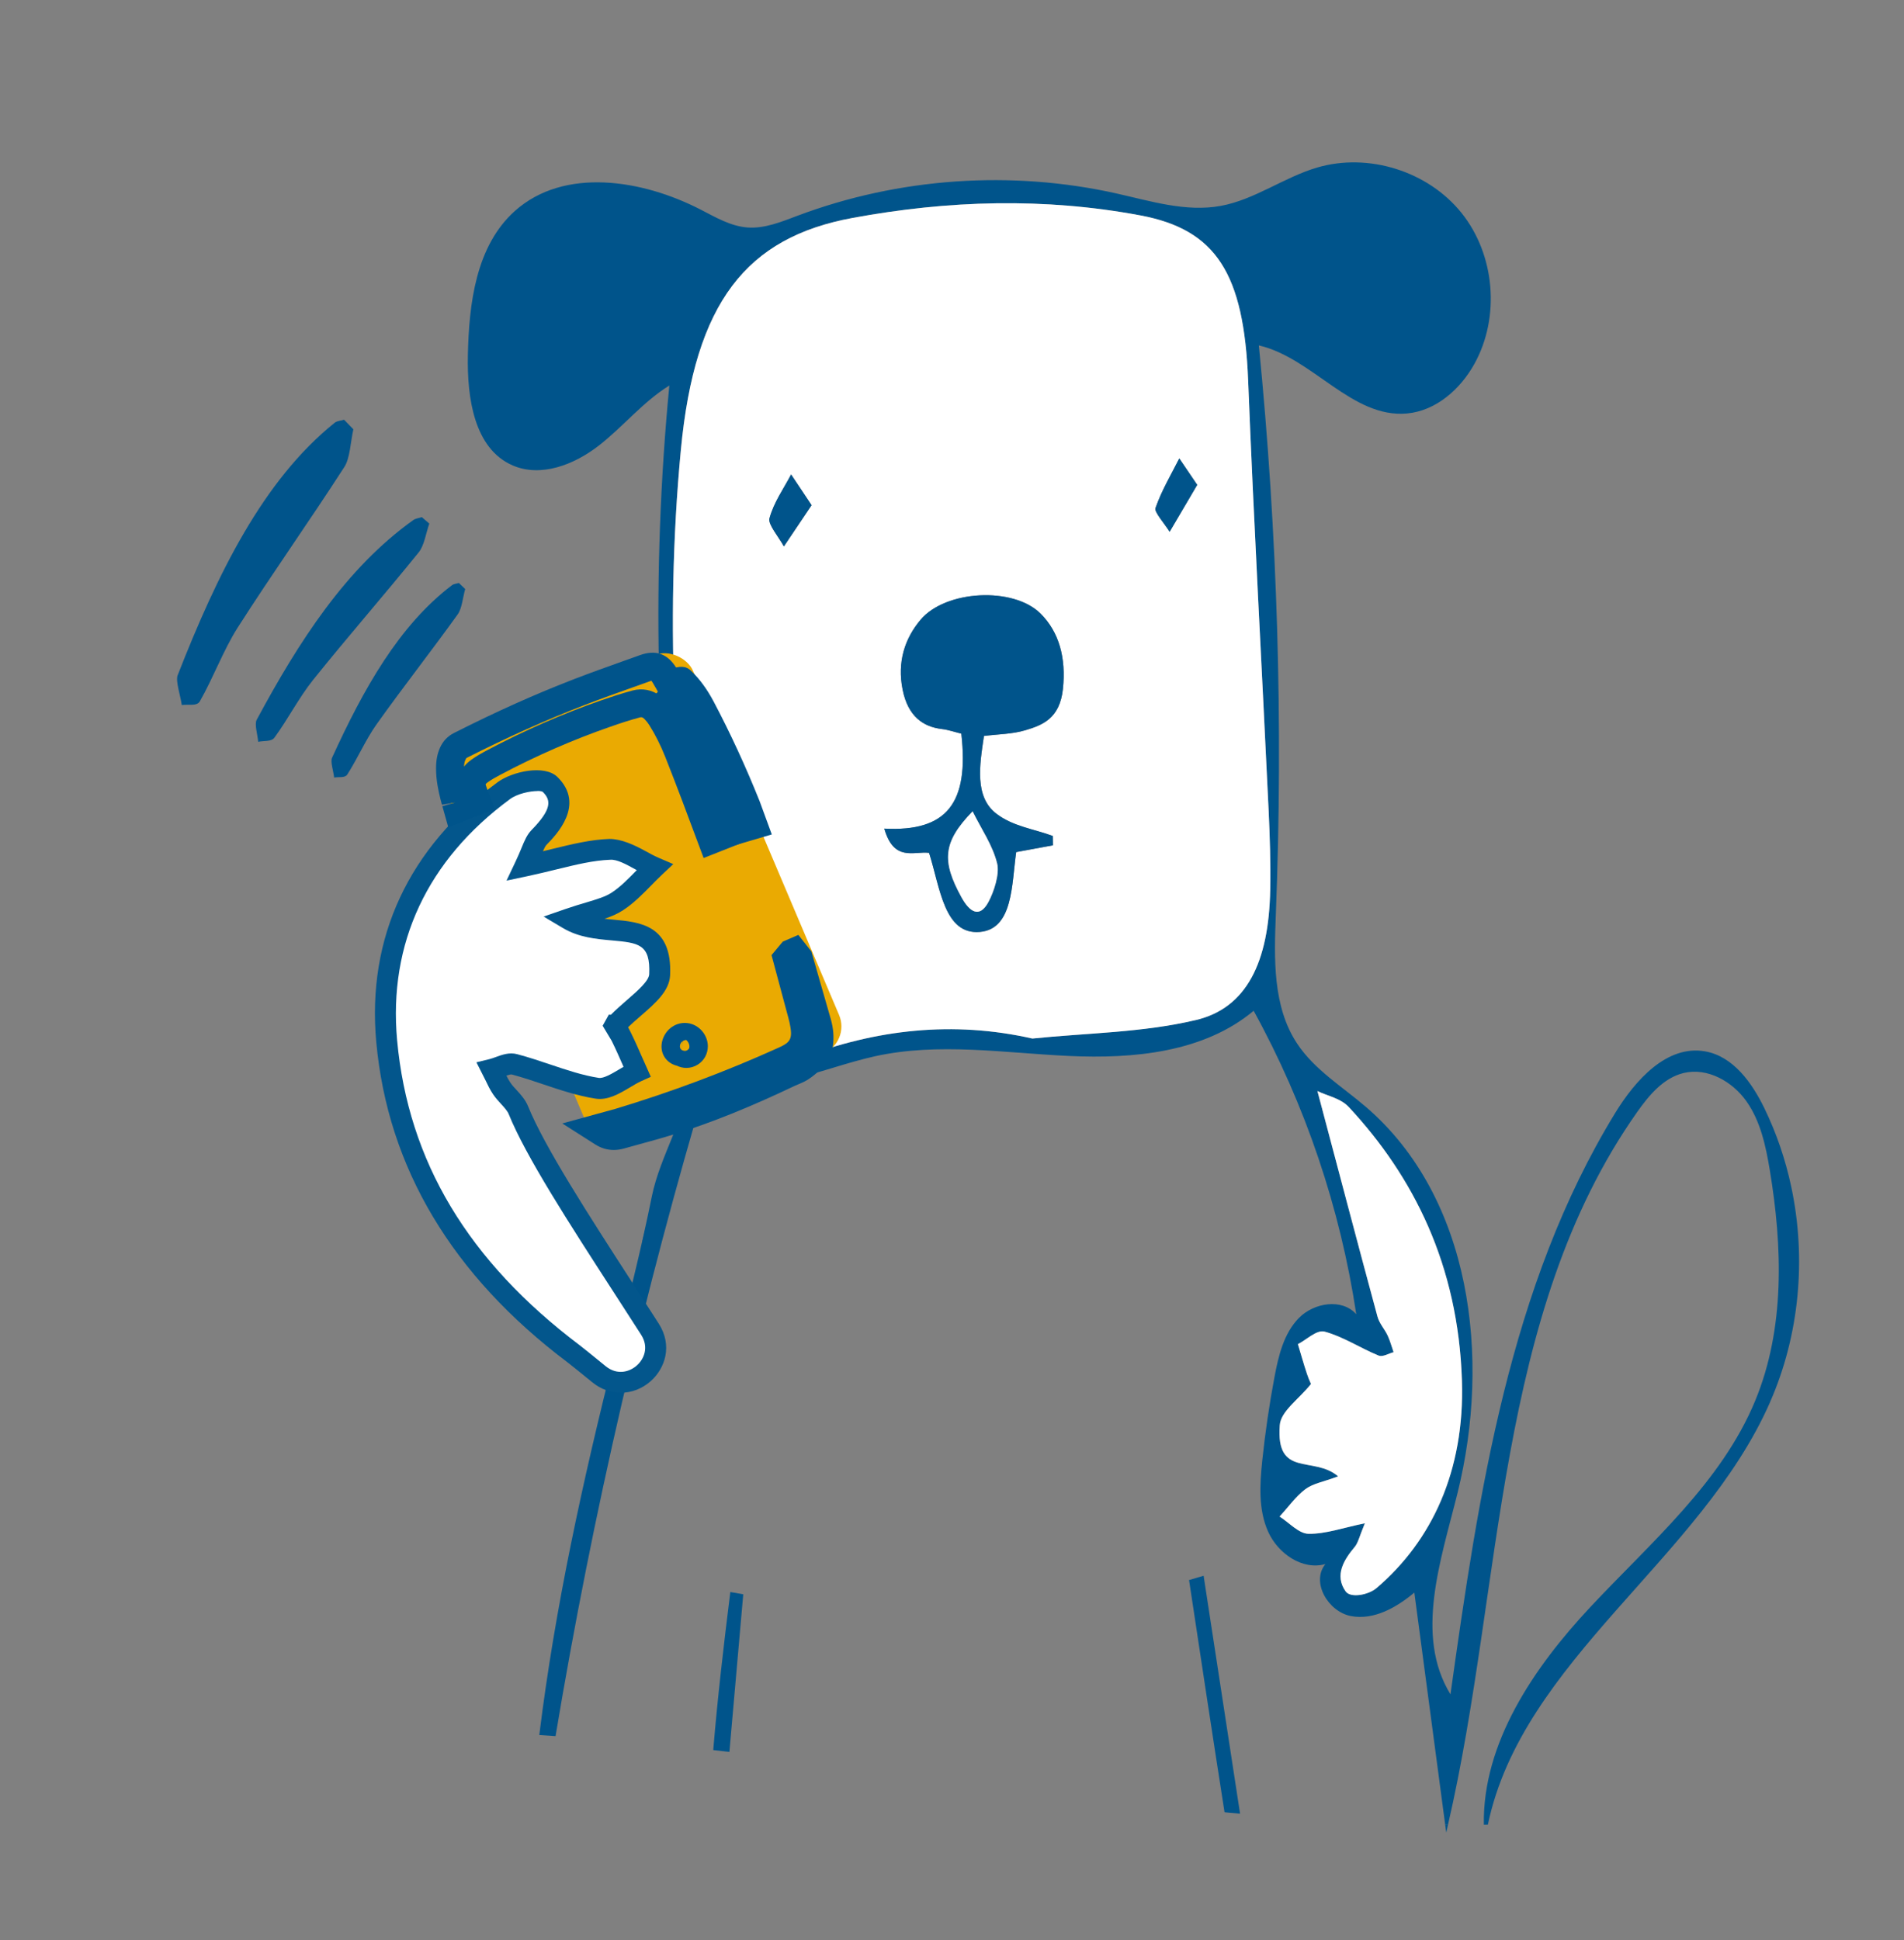 <?xml version="1.0" encoding="UTF-8"?>
<svg xmlns="http://www.w3.org/2000/svg" id="uuid-4da72847-0804-4415-a926-5e2973f7be16" data-name="Capa 1" viewBox="0 0 95.101 96.901">
  <rect x="0" y="0" width="95.101" height="96.901" fill="#808080" stroke="none"/>
  <path d="M32.456,60.459c-.124,.515-.247,1.027-.37,1.539,.345-.464,.414-.993,.37-1.539Z" fill="#00548b"></path>
  <path d="M72.238,91.528c.032-.133,.058-.269,.088-.403-.047,0-.095-.001-.142-.001,.018,.135,.036,.27,.054,.404Z" fill="#00548b"></path>
  <path d="M27.748,86.703c-.271-.018-.542-.037-.813-.054" fill="#00548b"></path>
  <path d="M74.316,91.125c-.067,0-.134,.002-.201,.002" fill="#00548b"></path>
  <path d="M88.405,70.038c1.478-3.359,1.828-7.188,1.063-10.774-.288-1.351-.735-2.668-1.339-3.912-.622-1.28-1.561-2.597-2.962-2.844-1.905-.336-3.483,1.43-4.493,3.08-5.293,8.642-6.816,18.997-8.226,29.033-1.806-2.948-.477-6.706,.354-10.061,1.672-6.749,.7-14.738-4.571-19.272-1.188-1.021-2.579-1.862-3.443-3.169-1.228-1.855-1.149-4.249-1.062-6.472,.37-9.47,.086-18.966-.849-28.396,2.692,.624,4.654,3.653,7.405,3.399,1.444-.134,2.662-1.212,3.364-2.481,1.293-2.339,1.027-5.448-.645-7.533s-4.648-3.021-7.212-2.268c-1.665,.489-3.119,1.608-4.827,1.917-1.724,.312-3.47-.235-5.179-.619-5.274-1.182-10.89-.792-15.949,1.109-.808,.303-1.638,.65-2.498,.586-.836-.062-1.588-.505-2.333-.889-2.929-1.512-6.83-2.132-9.286,.065-1.945,1.74-2.297,4.62-2.348,7.23-.041,2.096,.309,4.637,2.23,5.475,1.418,.618,3.084-.035,4.306-.984,1.221-.949,2.212-2.191,3.527-3.004-.893,9.303-.693,18.71,.594,27.967,.296,2.128,.616,4.279,.446,6.433-.167,2.108-1.496,4.017-1.918,6.116-.528,2.625-1.174,5.155-1.83,7.763-.802,3.188-1.558,6.388-2.212,9.609-.64,3.148-1.181,6.321-1.576,9.511,.271,.016,.542,.036,.813,.054,1.856-11.129,4.403-22.143,7.637-32.952,2.606,1.159,5.529-.385,8.313-1.001,3.166-.7,6.453-.167,9.692-.016,3.239,.151,6.738-.178,9.227-2.256,2.583,4.697,4.326,9.855,5.125,15.156-.71-.806-2.112-.581-2.865,.185s-1.017,1.876-1.217,2.932c-.262,1.388-.467,2.787-.614,4.192-.124,1.192-.198,2.445,.289,3.54s1.712,1.953,2.865,1.627c-.733,.902,.138,2.383,1.28,2.598s2.27-.428,3.162-1.173c.514,3.863,1.028,7.726,1.541,11.589,.048,0,.095,0,.142,.001,2.787-12.076,2.316-25.463,9.444-35.586,.597-.847,1.319-1.712,2.326-1.954,1.184-.284,2.433,.418,3.135,1.413,.702,.994,.965,2.226,1.165,3.427,.638,3.842,.763,7.907-.72,11.509-1.689,4.102-5.22,7.093-8.25,10.332-2.826,3.02-5.381,6.793-5.311,10.862,.067,0,.134-.001,.201-.002,1.716-8.216,10.652-13.277,14.089-21.088Zm-28.682-19.093c-2.681,.632-5.438,.641-8.162,.922-3.942-.891-7.794-.472-11.61,.989-2.94,1.126-4.357-.019-4.961-4.161-1.263-8.661-1.82-17.441-.983-26.23,.701-7.365,3.269-10.604,8.581-11.582,4.78-.881,9.569-1.024,14.362-.127,3.8,.711,5.179,2.911,5.39,8.238,.284,7.169,.686,14.328,1.024,21.493,.062,1.313,.102,2.633,.078,3.948-.066,3.623-1.177,5.912-3.72,6.512Zm9.031,28.368c-.41,.35-1.296,.508-1.54,.167-.579-.811-.076-1.596,.453-2.225,.169-.201,.245-.554,.506-1.178-1.1,.226-1.96,.539-2.818,.525-.483-.008-.961-.555-1.441-.859,.423-.463,.812-1.012,1.278-1.362,.392-.294,.873-.357,1.645-.646-1.226-1.049-3.116,.096-2.915-2.555,.053-.704,.944-1.285,1.561-2.062,.035,.084-.101-.196-.202-.499-.163-.488-.304-.991-.453-1.487,.448-.227,.935-.732,1.338-.624,.915,.245,1.782,.823,2.684,1.191,.222,.091,.504-.102,.758-.164-.098-.279-.177-.575-.297-.833-.156-.332-.414-.596-.51-.952-.995-3.676-1.965-7.364-2.998-11.259,.524,.258,1.151,.351,1.577,.809,3.217,3.461,5.458,7.875,5.642,13.654,.144,4.509-1.509,8.01-4.267,10.362Z" fill="#00548b"></path>
  <path d="M36.432,87.496c-.269-.03-.538-.062-.807-.092" fill="#00548b"></path>
  <path d="M36.478,79.51c-.327,2.625-.635,5.253-.853,7.894,.269,.03,.538,.062,.807,.092l.692-7.872-.646-.114Z" fill="#00548b"></path>
  <path d="M59.391,78.913c.584,3.867,1.168,7.734,1.772,11.596,.259,.024,.517,.05,.776,.072-.641-4.182-1.233-8.043-1.821-11.884-.242,.072-.485,.144-.727,.215Z" fill="#00548b"></path>
  <path d="M51.562,51.867c-3.942-.891-7.794-.472-11.61,.99-2.94,1.126-4.357-.019-4.961-4.161-1.263-8.661-1.82-17.441-.982-26.231,.701-7.365,3.268-10.604,8.581-11.582,4.78-.881,9.569-1.024,14.363-.127,3.8,.711,5.179,2.912,5.39,8.238,.283,7.169,.686,14.328,1.024,21.493,.062,1.313,.102,2.633,.078,3.948-.066,3.623-1.177,5.912-3.72,6.511-2.681,.632-5.438,.641-8.162,.922Zm-5.156-9.273c.553,1.739,.752,4.1,2.532,3.951,1.676-.14,1.59-2.391,1.82-3.988,.681-.126,1.258-.232,1.835-.339-.002-.156-.005-.311-.007-.467-.949-.353-1.989-.474-2.823-1.116-1.092-.841-.836-2.415-.615-3.878,.723-.092,1.412-.089,2.07-.287,.838-.251,1.715-.573,1.874-2.06,.165-1.554-.192-2.844-1.115-3.764-1.359-1.355-4.745-1.179-5.996,.307-.775,.92-1.183,2.093-.892,3.51,.269,1.314,1.018,1.837,1.953,1.947,.334,.039,.663,.155,.976,.232,.393,3.474-.724,4.905-3.848,4.742,.483,1.679,1.472,1.118,2.238,1.211Zm13.394-18.378c-.453-.669-.675-.996-.896-1.323-.413,.819-.883,1.599-1.192,2.488-.065,.188,.458,.775,.71,1.178,.431-.733,.862-1.465,1.378-2.343Zm-19.262,1.015c-.475-.714-.749-1.124-1.023-1.535-.379,.722-.863,1.389-1.083,2.196-.081,.295,.463,.923,.722,1.399,.409-.609,.818-1.218,1.384-2.059Z" fill="#fff"></path>
  <rect x="25.078" y="33.972" width="13.729" height="21.609" rx="1.468" ry="1.468" transform="translate(-14.957 16.042) rotate(-23.001)" fill="#eaaa02"></rect>
  <path d="M68.173,76.077c-1.1,.226-1.96,.539-2.818,.525-.483-.008-.961-.555-1.441-.86,.423-.463,.812-1.012,1.278-1.362,.392-.295,.873-.358,1.645-.647-1.226-1.049-3.116,.097-2.915-2.555,.053-.704,.944-1.285,1.561-2.062,.035,.084-.101-.196-.202-.499-.163-.488-.304-.991-.454-1.487,.448-.227,.935-.732,1.338-.624,.915,.245,1.782,.822,2.684,1.191,.222,.091,.504-.102,.758-.164-.098-.279-.176-.575-.297-.833-.156-.332-.414-.596-.51-.952-.994-3.676-1.965-7.364-2.998-11.259,.524,.258,1.151,.351,1.576,.809,3.217,3.461,5.458,7.875,5.642,13.654,.144,4.509-1.509,8.011-4.267,10.362-.411,.35-1.296,.508-1.54,.167-.579-.811-.076-1.596,.453-2.225,.169-.201,.245-.554,.506-1.178Z" fill="#fff"></path>
  <g>
    <path d="M26.227,43.252c1.651-.35,2.934-.784,4.232-.833,.731-.028,1.487,.579,2.231,.9-.612,.577-1.168,1.252-1.852,1.699-.576,.376-1.3,.487-2.45,.886,1.917,1.139,4.708-.352,4.562,2.781-.039,.832-1.352,1.582-2.239,2.543-.057-.096,.164,.223,.335,.571,.276,.561,.518,1.142,.774,1.714-.665,.301-1.371,.932-1.987,.836-1.399-.218-2.745-.831-4.132-1.195-.342-.09-.756,.158-1.137,.251,.164,.321,.301,.663,.499,.956,.256,.378,.662,.67,.829,1.081,1.009,2.488,3.948,6.847,6.57,10.935,1.055,1.645-1.024,3.489-2.54,2.257-.638-.518-1.105-.897-1.259-1.013-5.073-3.823-8.726-8.842-9.347-15.622-.485-5.29,1.807-9.533,5.841-12.509,.6-.443,1.931-.696,2.32-.313,.924,.909,.209,1.87-.554,2.65-.244,.249-.338,.67-.696,1.424Z" fill="#fff"></path>
    <path d="M31.01,69.556c-.497,0-.995-.17-1.419-.515-.63-.513-1.093-.888-1.246-1.003-5.762-4.34-8.976-9.721-9.551-15.99-.479-5.217,1.615-9.705,6.052-12.976,.732-.542,2.351-.901,2.997-.267,1.41,1.387-.063,2.894-.546,3.389-.057,.059-.114,.169-.18,.32,.143-.035,.285-.069,.422-.103,1.047-.256,1.95-.477,2.9-.513,.604,.003,1.235,.298,1.803,.609,.219,.12,.437,.241,.655,.334l.731,.314-.579,.546c-.18,.169-.353,.346-.527,.524-.429,.437-.873,.889-1.4,1.233-.283,.187-.585,.313-.929,.428,.15,.018,.301,.031,.452,.045,1.311,.118,2.942,.265,2.825,2.781-.037,.783-.732,1.386-1.468,2.025-.21,.182-.426,.369-.629,.564,.042,.08,.088,.17,.139,.274,.199,.402,.38,.816,.561,1.229l.434,.975-.475,.215c-.189,.086-.384,.203-.577,.319-.515,.306-1.097,.651-1.705,.557-.9-.14-1.773-.433-2.617-.716-.52-.176-1.042-.351-1.568-.49-.05-.011-.159,.016-.272,.054,.061,.123,.125,.244,.201,.355,.087,.129,.197,.245,.304,.362,.207,.225,.44,.479,.577,.814,.822,2.027,3.046,5.465,5.195,8.79l1.329,2.06c.711,1.108,.316,2.242-.392,2.875-.436,.388-.967,.584-1.499,.584Zm-4.166-30.049c-.372,0-1.003,.129-1.375,.406-4.129,3.043-6.076,7.206-5.634,12.039,.555,6.048,3.545,11.036,9.142,15.251,.158,.12,.629,.502,1.273,1.027,.588,.477,1.209,.279,1.562-.038,.35-.312,.614-.901,.21-1.532l-1.326-2.056c-2.278-3.521-4.429-6.845-5.288-8.964-.065-.159-.216-.325-.378-.501-.142-.154-.283-.312-.399-.483-.152-.225-.272-.472-.391-.723l-.444-.878,.644-.157c.103-.025,.208-.064,.313-.102,.321-.117,.686-.253,1.081-.146,.549,.144,1.092,.327,1.635,.509,.839,.282,1.631,.549,2.444,.675,.242,.031,.647-.208,1.009-.423,.074-.044,.148-.088,.222-.131l-.026-.06c-.176-.399-.35-.799-.542-1.189-.011-.02-.02-.041-.031-.061l-.444-.741,.309-.554,.102,.005c.256-.257,.536-.501,.806-.737,.513-.444,1.093-.949,1.108-1.284,.072-1.515-.538-1.571-1.875-1.692-.771-.069-1.645-.148-2.43-.615l-.967-.575,1.062-.369c.402-.139,.753-.244,1.065-.336,.554-.166,.956-.286,1.27-.491,.432-.283,.817-.675,1.225-1.092,.01-.011,.02-.02,.03-.031-.022-.012-.044-.025-.067-.037-.466-.255-.92-.509-1.262-.481-.843,.031-1.698,.241-2.689,.483-.456,.112-.937,.229-1.453,.339l-1.035,.219,.453-.956c.125-.264,.218-.486,.295-.673,.152-.37,.274-.662,.498-.893,1.028-1.05,.984-1.496,.562-1.912-.046-.029-.142-.044-.267-.044Z" fill="#03568c"></path>
  </g>
  <path d="M46.406,42.594c-.766-.094-1.755,.468-2.238-1.211,3.124,.163,4.241-1.267,3.848-4.742-.313-.076-.642-.192-.976-.232-.934-.11-1.684-.633-1.953-1.947-.29-1.418,.118-2.59,.892-3.51,1.251-1.486,4.637-1.661,5.996-.307,.923,.92,1.28,2.21,1.115,3.764-.158,1.487-1.035,1.809-1.874,2.06-.658,.197-1.347,.194-2.07,.287-.22,1.464-.476,3.038,.615,3.878,.834,.642,1.875,.763,2.823,1.116,.002,.156,.005,.311,.007,.467-.577,.106-1.154,.213-1.835,.339-.229,1.596-.144,3.847-1.82,3.988-1.78,.149-1.979-2.212-2.532-3.951Zm2.174-2.071c-1.483,1.531-1.56,2.464-.553,4.295,.405,.736,.899,1.06,1.345,.23,.281-.525,.563-1.403,.434-1.924-.227-.917-.77-1.681-1.225-2.6Z" fill="#00548b"></path>
  <path d="M59.799,24.216c-.516,.877-.947,1.61-1.378,2.343-.252-.403-.775-.99-.71-1.178,.309-.889,.78-1.669,1.192-2.488,.221,.327,.443,.654,.896,1.323Z" fill="#00548b"></path>
  <path d="M40.537,25.231c-.566,.842-.975,1.45-1.384,2.059-.259-.476-.802-1.104-.722-1.399,.22-.807,.704-1.473,1.083-2.196,.274,.411,.547,.821,1.023,1.535Z" fill="#00548b"></path>
  <path d="M48.58,40.523c.456,.919,.998,1.684,1.225,2.6,.129,.521-.153,1.4-.434,1.924-.445,.83-.939,.506-1.345-.23-1.007-1.83-.93-2.764,.553-4.295Z" fill="#fff"></path>
  <g>
    <path d="M35.145,42.851l-1.056-2.822c-.285-.747-.569-1.495-.865-2.237-.225-.565-.49-1.095-.791-1.574-.067-.108-.144-.207-.236-.3-.108-.113-.173-.108-.245-.086-.513,.136-1.029,.309-1.465,.462-1.869,.649-3.721,1.458-5.502,2.404-.206,.109-.421,.227-.621,.369-.109,.076-.106,.105-.105,.127,.053,.165,.078,.227,.103,.293l.349,.934-2.321,.893-.295-1.052,.641-.182-.662,.11-.068-.255c-.113-.445-.227-.983-.226-1.563,0-.408,.065-.741,.204-1.043,.147-.32,.376-.56,.681-.716,2.102-1.065,4.075-1.95,6.034-2.705,.802-.309,1.622-.602,2.419-.886l.841-.3c.788-.285,1.381-.078,1.818,.628,.216,.349,.408,.717,.591,1.074,.825,1.594,1.602,3.239,2.331,4.935,.147,.339,.289,.683,.43,1.027l.508,1.334-.611,.387-1.882,.745Zm-2.611-8.854c-.018,.008-.053,.019-.103,.037l-.843,.301c-.787,.28-1.596,.568-2.387,.874-1.914,.738-3.845,1.604-5.903,2.647-.074,.12-.113,.227-.121,.43,.098-.123,.222-.242,.383-.355,.249-.178,.519-.329,.775-.464,1.842-.978,3.759-1.816,5.696-2.49,.466-.161,1.014-.344,1.563-.491,.489-.128,.973-.034,1.371,.259-.121-.233-.241-.451-.37-.66-.026-.039-.045-.067-.06-.086Z" fill="#00548b"></path>
    <path d="M30.655,57.433c-.328,0-.64-.094-.927-.278l-1.643-1.047,2.651-.728c2.779-.839,5.502-1.858,8.095-3.031,.215-.095,.415-.192,.526-.31,.084-.091,.167-.221,.151-.493-.019-.317-.108-.639-.211-1.009l-.761-2.837,.562-.673,.779-.336,.648,.826,.971,3.378c.129,.46,.165,.888,.11,1.31-.057,.434-.241,.82-.534,1.114-.237,.242-.457,.428-.69,.579-.155,.105-.331,.182-.502,.253l-.185,.079c-2.238,1.066-4.139,1.83-5.98,2.408-.511,.159-1.036,.304-1.544,.444l-.999,.276c-.173,.049-.347,.075-.516,.075Z" fill="#00548b"></path>
    <path d="M36.607,42.246l-.294-.728c-.813-2.02-1.733-4.06-2.741-6.074l-.801-.801,.491-.535-.025-.648c.079-.011,.226-.049,.351-.08,.329-.086,.644-.161,.93,.125,.419,.395,.792,.901,1.129,1.536,.825,1.56,1.597,3.233,2.294,4.971l.609,1.662-1.944,.572Z" fill="#00548b"></path>
    <path d="M34.283,53.335c-.159,0-.32-.037-.471-.108-.271-.067-.494-.225-.63-.449-.142-.231-.178-.516-.103-.798,.159-.588,.701-.96,1.274-.882,.56,.075,.998,.58,1.002,1.15,.001,.383-.189,.728-.509,.926-.173,.106-.366,.161-.562,.161Zm-.498-.121l.005,.003s-.001-.001-.003-.001h-.003Zm.234-.802c.048,.048,.113,.063,.15,.067,.116,.029,.237-.071,.256-.138,.018-.067,.014-.18-.053-.29-.029-.048-.064-.084-.099-.113-.054,.003-.11,.019-.159,.049h-.001l-.093,.425Zm.086-.419c-.088,.059-.144,.159-.144,.261,0,.074,.025,.123,.057,.157l.087-.418Zm.275-.039l.035,.015c-.011-.005-.023-.011-.035-.015Z" fill="#00548b"></path>
  </g>
  <path d="M23.235,29.42c-.121,.428-.16,.966-.375,1.266-1.333,1.856-2.727,3.628-4.053,5.491-.542,.762-.947,1.706-1.462,2.507-.116,.18-.43,.107-.654,.15-.041-.336-.196-.793-.106-.989,1.569-3.434,3.341-6.606,5.987-8.616,.096-.073,.23-.078,.346-.115,.106,.102,.212,.203,.318,.305Z" fill="#00548b"></path>
  <path d="M21.443,26.151c-.172,.485-.25,1.089-.531,1.437-1.737,2.15-3.544,4.211-5.274,6.369-.707,.882-1.256,1.962-1.933,2.886-.152,.208-.533,.144-.809,.205-.032-.373-.195-.877-.075-1.1,2.115-3.929,4.464-7.576,7.818-9.972,.122-.087,.286-.1,.431-.148,.124,.108,.249,.216,.373,.323Z" fill="#00548b"></path>
  <path d="M17.65,21.44c-.143,.636-.166,1.443-.449,1.881-1.748,2.712-3.587,5.296-5.327,8.02-.711,1.114-1.221,2.51-1.891,3.684-.151,.264-.593,.136-.902,.188-.077-.507-.319-1.204-.206-1.493,1.986-5.071,4.27-9.737,7.838-12.604,.13-.104,.316-.104,.475-.153,.154,.159,.307,.318,.461,.477Z" fill="#00548b"></path>
</svg>
